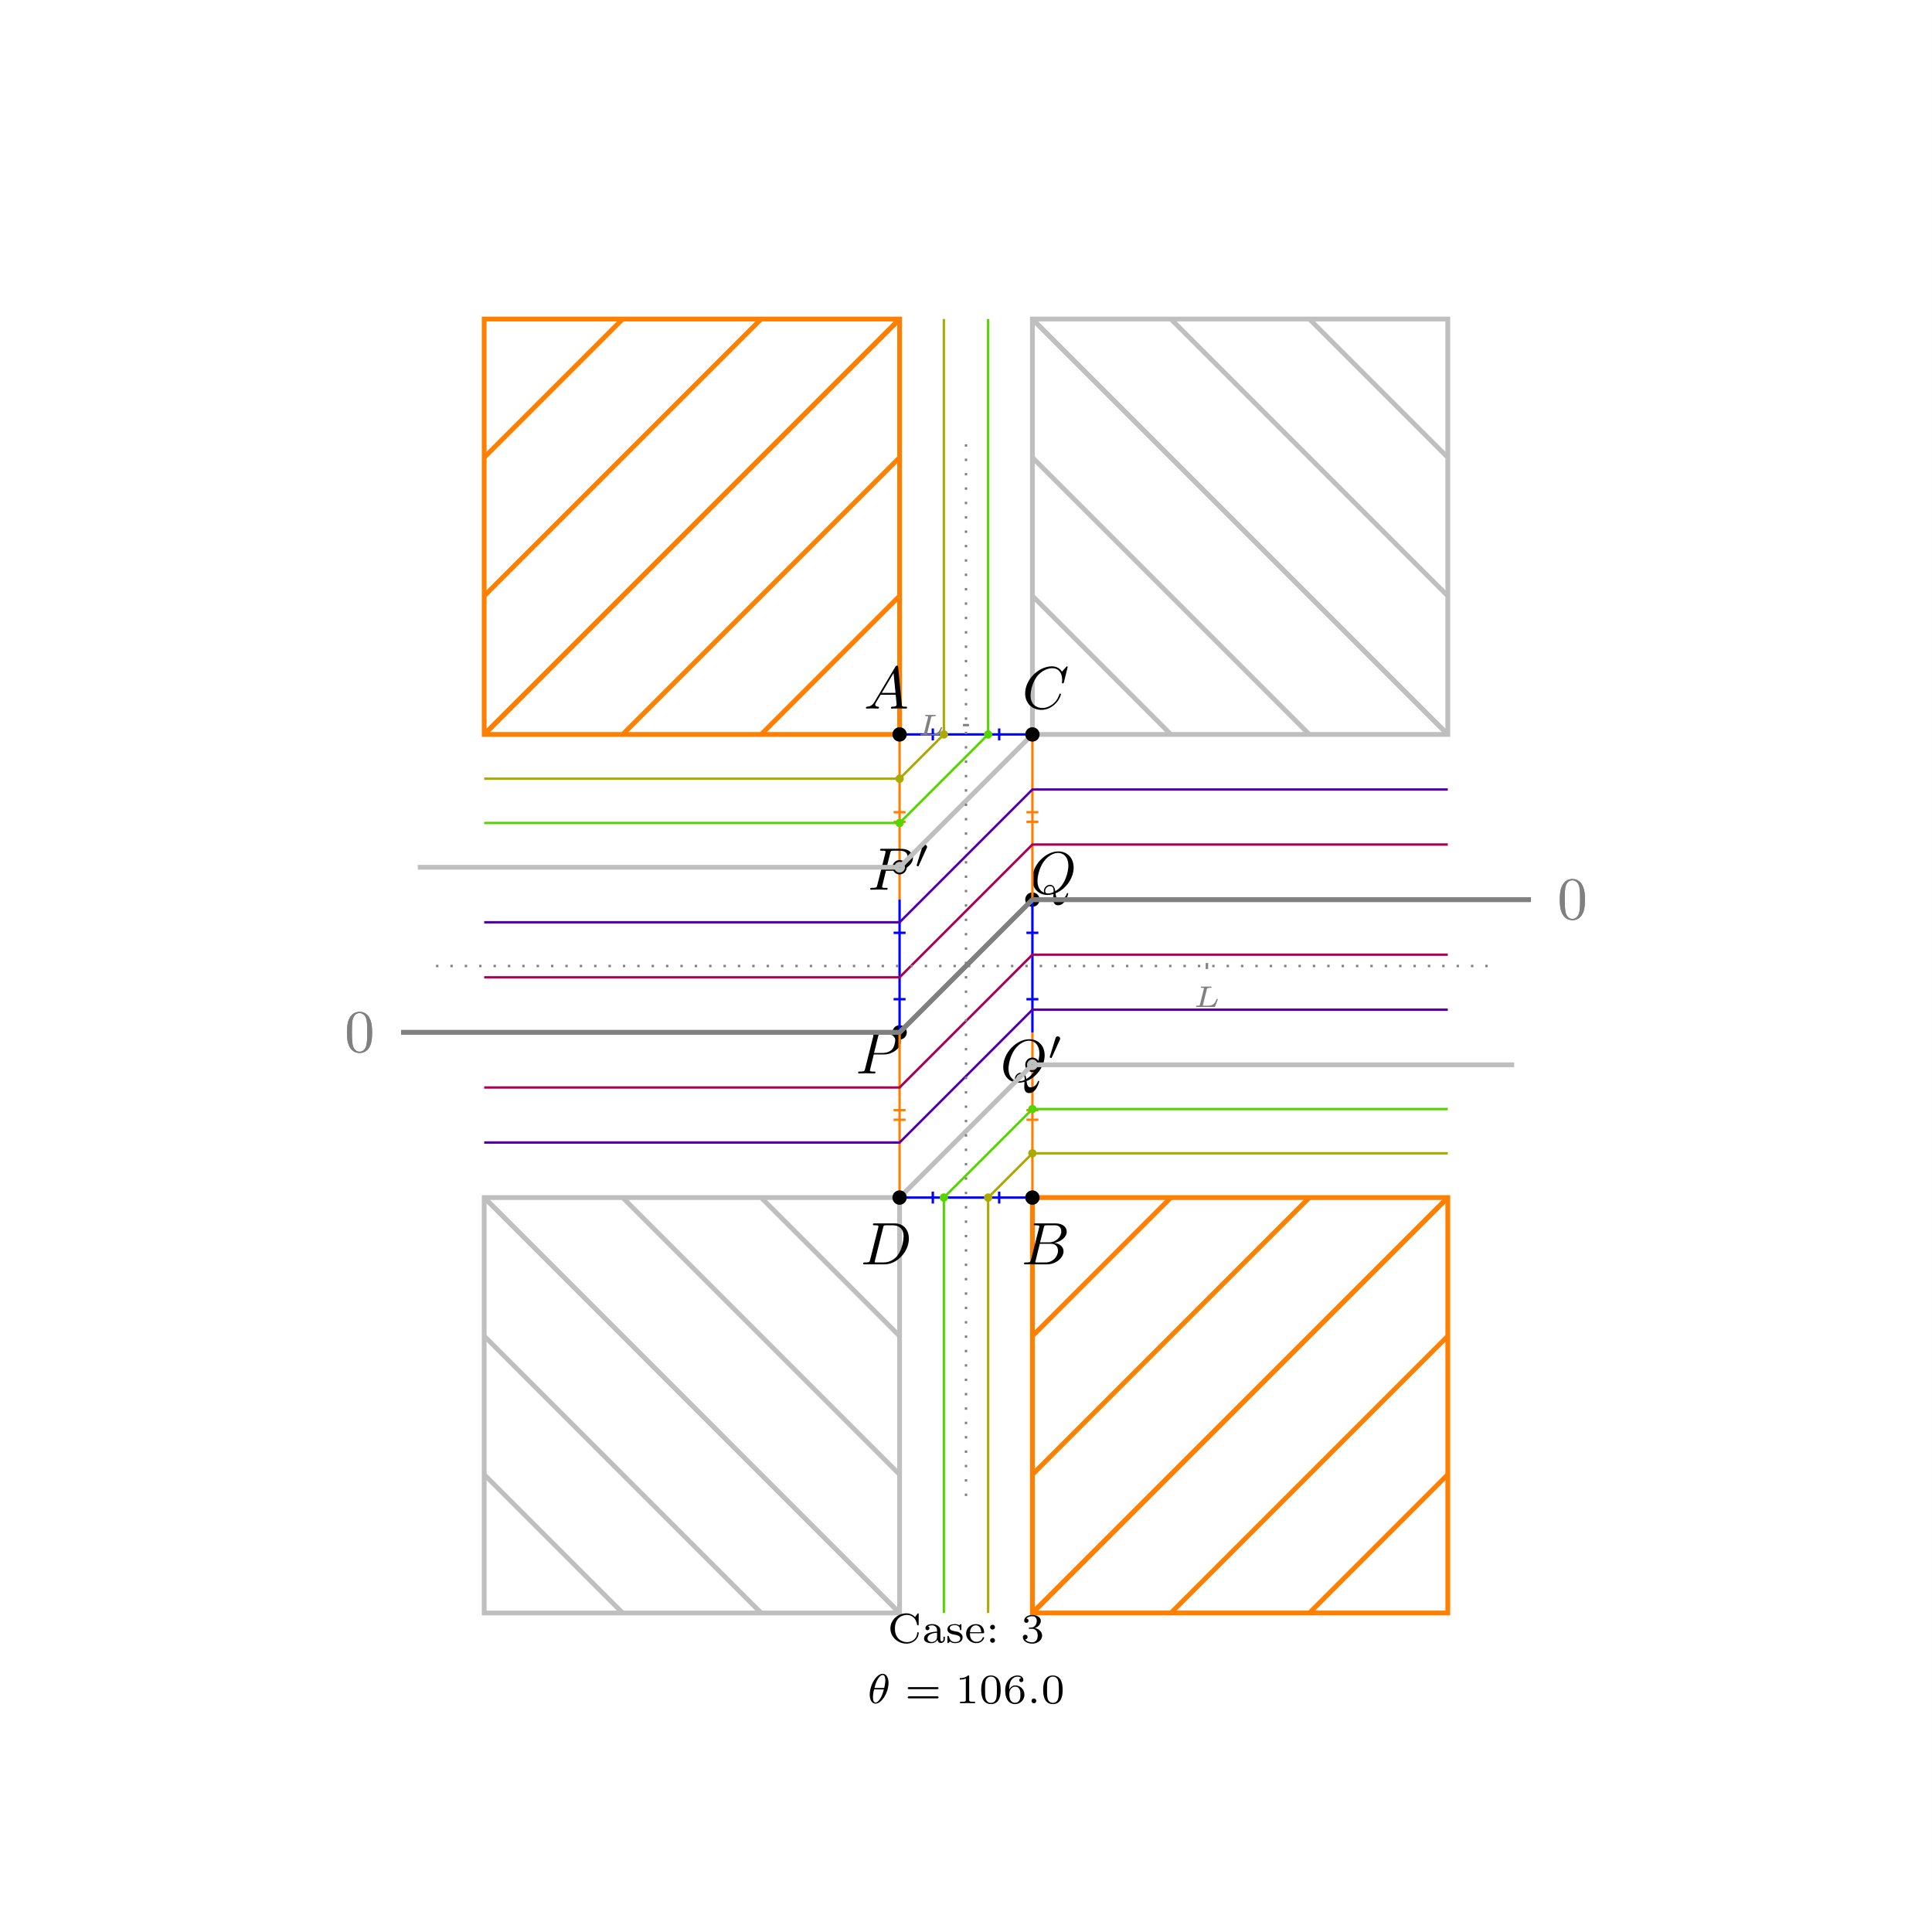 <?xml version="1.0" encoding="UTF-8"?>
<svg xmlns="http://www.w3.org/2000/svg" xmlns:xlink="http://www.w3.org/1999/xlink" width="321.501pt" height="321.501pt" viewBox="0 0 321.501 321.501" version="1.1">
<rect x="0" y="0" width="321.501" height="321.501" fill="#333333" stroke="none"/>
<defs>
<g>
<symbol overflow="visible" id="glyph0-0">
<path style="stroke:none;" d=""/>
</symbol>
<symbol overflow="visible" id="glyph0-1">
<path style="stroke:none;" d="M 3.016 -3.156 L 4.719 -3.156 C 6.125 -3.156 7.516 -4.188 7.516 -5.297 C 7.516 -6.078 6.859 -6.812 5.547 -6.812 L 2.328 -6.812 C 2.141 -6.812 2.031 -6.812 2.031 -6.625 C 2.031 -6.5 2.109 -6.5 2.312 -6.5 C 2.438 -6.5 2.625 -6.484 2.734 -6.484 C 2.906 -6.453 2.953 -6.438 2.953 -6.312 C 2.953 -6.281 2.953 -6.25 2.922 -6.125 L 1.578 -0.781 C 1.484 -0.391 1.469 -0.312 0.672 -0.312 C 0.516 -0.312 0.406 -0.312 0.406 -0.125 C 0.406 0 0.516 0 0.547 0 C 0.828 0 1.531 -0.031 1.812 -0.031 C 2.031 -0.031 2.25 -0.016 2.453 -0.016 C 2.672 -0.016 2.891 0 3.094 0 C 3.172 0 3.297 0 3.297 -0.203 C 3.297 -0.312 3.203 -0.312 3.016 -0.312 C 2.656 -0.312 2.375 -0.312 2.375 -0.484 C 2.375 -0.547 2.391 -0.594 2.406 -0.656 Z M 3.734 -6.125 C 3.828 -6.469 3.844 -6.5 4.281 -6.5 L 5.234 -6.5 C 6.062 -6.5 6.594 -6.234 6.594 -5.547 C 6.594 -5.156 6.391 -4.297 6 -3.938 C 5.5 -3.484 4.906 -3.406 4.469 -3.406 L 3.062 -3.406 Z M 3.734 -6.125 "/>
</symbol>
<symbol overflow="visible" id="glyph0-2">
<path style="stroke:none;" d="M 4.359 -0.062 C 5.906 -0.641 7.375 -2.422 7.375 -4.344 C 7.375 -5.953 6.312 -7.031 4.828 -7.031 C 2.688 -7.031 0.484 -4.766 0.484 -2.438 C 0.484 -0.781 1.609 0.219 3.047 0.219 C 3.297 0.219 3.625 0.172 4.016 0.062 C 3.984 0.688 3.984 0.703 3.984 0.844 C 3.984 1.156 3.984 1.938 4.812 1.938 C 5.984 1.938 6.469 0.109 6.469 0 C 6.469 -0.062 6.406 -0.094 6.359 -0.094 C 6.281 -0.094 6.266 -0.047 6.234 0.016 C 6 0.719 5.422 0.969 5.078 0.969 C 4.609 0.969 4.469 0.703 4.359 -0.062 Z M 2.484 -0.141 C 1.703 -0.453 1.359 -1.219 1.359 -2.125 C 1.359 -2.812 1.625 -4.234 2.375 -5.297 C 3.109 -6.312 4.047 -6.781 4.781 -6.781 C 5.766 -6.781 6.5 -6 6.5 -4.672 C 6.5 -3.672 5.984 -1.328 4.312 -0.406 C 4.266 -0.75 4.172 -1.469 3.438 -1.469 C 2.906 -1.469 2.422 -0.984 2.422 -0.453 C 2.422 -0.266 2.484 -0.156 2.484 -0.141 Z M 3.094 -0.031 C 2.953 -0.031 2.641 -0.031 2.641 -0.453 C 2.641 -0.859 3.016 -1.25 3.438 -1.25 C 3.859 -1.25 4.047 -1.016 4.047 -0.406 C 4.047 -0.266 4.031 -0.25 3.938 -0.203 C 3.672 -0.094 3.375 -0.031 3.094 -0.031 Z M 3.094 -0.031 "/>
</symbol>
<symbol overflow="visible" id="glyph0-3">
<path style="stroke:none;" d="M 1.781 -1.141 C 1.391 -0.484 1 -0.344 0.562 -0.312 C 0.438 -0.297 0.344 -0.297 0.344 -0.109 C 0.344 -0.047 0.406 0 0.484 0 C 0.75 0 1.062 -0.031 1.328 -0.031 C 1.672 -0.031 2.016 0 2.328 0 C 2.391 0 2.516 0 2.516 -0.188 C 2.516 -0.297 2.438 -0.312 2.359 -0.312 C 2.141 -0.328 1.891 -0.406 1.891 -0.656 C 1.891 -0.781 1.953 -0.891 2.031 -1.031 L 2.797 -2.297 L 5.297 -2.297 C 5.312 -2.094 5.453 -0.734 5.453 -0.641 C 5.453 -0.344 4.938 -0.312 4.734 -0.312 C 4.594 -0.312 4.5 -0.312 4.5 -0.109 C 4.5 0 4.609 0 4.641 0 C 5.047 0 5.469 -0.031 5.875 -0.031 C 6.125 -0.031 6.766 0 7.016 0 C 7.062 0 7.188 0 7.188 -0.203 C 7.188 -0.312 7.094 -0.312 6.953 -0.312 C 6.344 -0.312 6.344 -0.375 6.312 -0.672 L 5.703 -6.891 C 5.688 -7.094 5.688 -7.141 5.516 -7.141 C 5.359 -7.141 5.312 -7.062 5.25 -6.969 Z M 2.984 -2.609 L 4.938 -5.906 L 5.266 -2.609 Z M 2.984 -2.609 "/>
</symbol>
<symbol overflow="visible" id="glyph0-4">
<path style="stroke:none;" d="M 1.594 -0.781 C 1.5 -0.391 1.469 -0.312 0.688 -0.312 C 0.516 -0.312 0.422 -0.312 0.422 -0.109 C 0.422 0 0.516 0 0.688 0 L 4.25 0 C 5.828 0 7 -1.172 7 -2.156 C 7 -2.875 6.422 -3.453 5.453 -3.562 C 6.484 -3.75 7.531 -4.484 7.531 -5.438 C 7.531 -6.172 6.875 -6.812 5.688 -6.812 L 2.328 -6.812 C 2.141 -6.812 2.047 -6.812 2.047 -6.609 C 2.047 -6.5 2.141 -6.5 2.328 -6.5 C 2.344 -6.5 2.531 -6.5 2.703 -6.484 C 2.875 -6.453 2.969 -6.453 2.969 -6.312 C 2.969 -6.281 2.953 -6.25 2.938 -6.125 Z M 3.094 -3.656 L 3.719 -6.125 C 3.812 -6.469 3.828 -6.5 4.25 -6.5 L 5.547 -6.5 C 6.422 -6.5 6.625 -5.906 6.625 -5.469 C 6.625 -4.594 5.766 -3.656 4.562 -3.656 Z M 2.656 -0.312 C 2.516 -0.312 2.5 -0.312 2.438 -0.312 C 2.328 -0.328 2.297 -0.344 2.297 -0.422 C 2.297 -0.453 2.297 -0.469 2.359 -0.641 L 3.047 -3.422 L 4.922 -3.422 C 5.875 -3.422 6.078 -2.688 6.078 -2.266 C 6.078 -1.281 5.188 -0.312 4 -0.312 Z M 2.656 -0.312 "/>
</symbol>
<symbol overflow="visible" id="glyph0-5">
<path style="stroke:none;" d="M 7.578 -6.922 C 7.578 -6.953 7.562 -7.031 7.469 -7.031 C 7.438 -7.031 7.422 -7.016 7.312 -6.906 L 6.625 -6.141 C 6.531 -6.281 6.078 -7.031 4.969 -7.031 C 2.734 -7.031 0.5 -4.828 0.5 -2.516 C 0.5 -0.875 1.672 0.219 3.203 0.219 C 4.062 0.219 4.828 -0.172 5.359 -0.641 C 6.281 -1.453 6.453 -2.359 6.453 -2.391 C 6.453 -2.5 6.344 -2.5 6.328 -2.5 C 6.266 -2.5 6.219 -2.469 6.203 -2.391 C 6.109 -2.109 5.875 -1.391 5.188 -0.812 C 4.5 -0.266 3.875 -0.094 3.359 -0.094 C 2.469 -0.094 1.406 -0.609 1.406 -2.156 C 1.406 -2.734 1.609 -4.344 2.609 -5.516 C 3.219 -6.219 4.156 -6.719 5.047 -6.719 C 6.062 -6.719 6.656 -5.953 6.656 -4.797 C 6.656 -4.391 6.625 -4.391 6.625 -4.281 C 6.625 -4.188 6.734 -4.188 6.766 -4.188 C 6.891 -4.188 6.891 -4.203 6.953 -4.391 Z M 7.578 -6.922 "/>
</symbol>
<symbol overflow="visible" id="glyph0-6">
<path style="stroke:none;" d="M 1.578 -0.781 C 1.484 -0.391 1.469 -0.312 0.672 -0.312 C 0.516 -0.312 0.406 -0.312 0.406 -0.125 C 0.406 0 0.484 0 0.672 0 L 3.984 0 C 6.047 0 8.016 -2.109 8.016 -4.281 C 8.016 -5.688 7.172 -6.812 5.672 -6.812 L 2.328 -6.812 C 2.141 -6.812 2.031 -6.812 2.031 -6.625 C 2.031 -6.5 2.109 -6.5 2.312 -6.5 C 2.438 -6.5 2.625 -6.484 2.734 -6.484 C 2.906 -6.453 2.953 -6.438 2.953 -6.312 C 2.953 -6.281 2.953 -6.25 2.922 -6.125 Z M 3.734 -6.125 C 3.828 -6.469 3.844 -6.5 4.281 -6.5 L 5.344 -6.5 C 6.312 -6.5 7.141 -5.969 7.141 -4.656 C 7.141 -4.172 6.953 -2.531 6.094 -1.438 C 5.812 -1.062 5.031 -0.312 3.797 -0.312 L 2.672 -0.312 C 2.531 -0.312 2.516 -0.312 2.453 -0.312 C 2.359 -0.328 2.328 -0.344 2.328 -0.422 C 2.328 -0.453 2.328 -0.469 2.375 -0.641 Z M 3.734 -6.125 "/>
</symbol>
<symbol overflow="visible" id="glyph1-0">
<path style="stroke:none;" d=""/>
</symbol>
<symbol overflow="visible" id="glyph1-1">
<path style="stroke:none;" d="M 2.016 -3.297 C 2.078 -3.406 2.078 -3.469 2.078 -3.516 C 2.078 -3.734 1.891 -3.891 1.672 -3.891 C 1.406 -3.891 1.328 -3.672 1.297 -3.562 L 0.375 -0.547 C 0.359 -0.531 0.328 -0.453 0.328 -0.438 C 0.328 -0.359 0.547 -0.281 0.609 -0.281 C 0.656 -0.281 0.656 -0.297 0.703 -0.406 Z M 2.016 -3.297 "/>
</symbol>
<symbol overflow="visible" id="glyph2-0">
<path style="stroke:none;" d=""/>
</symbol>
<symbol overflow="visible" id="glyph2-1">
<path style="stroke:none;" d="M 4.578 -3.188 C 4.578 -3.984 4.531 -4.781 4.188 -5.516 C 3.734 -6.484 2.906 -6.641 2.5 -6.641 C 1.891 -6.641 1.172 -6.375 0.75 -5.453 C 0.438 -4.766 0.391 -3.984 0.391 -3.188 C 0.391 -2.438 0.422 -1.547 0.844 -0.781 C 1.266 0.016 2 0.219 2.484 0.219 C 3.016 0.219 3.781 0.016 4.219 -0.938 C 4.531 -1.625 4.578 -2.406 4.578 -3.188 Z M 2.484 0 C 2.094 0 1.5 -0.25 1.328 -1.203 C 1.219 -1.797 1.219 -2.719 1.219 -3.312 C 1.219 -3.953 1.219 -4.609 1.297 -5.141 C 1.484 -6.328 2.234 -6.422 2.484 -6.422 C 2.812 -6.422 3.469 -6.234 3.656 -5.25 C 3.766 -4.688 3.766 -3.938 3.766 -3.312 C 3.766 -2.562 3.766 -1.891 3.656 -1.25 C 3.5 -0.297 2.938 0 2.484 0 Z M 2.484 0 "/>
</symbol>
<symbol overflow="visible" id="glyph3-0">
<path style="stroke:none;" d=""/>
</symbol>
<symbol overflow="visible" id="glyph3-1">
<path style="stroke:none;" d="M 2.375 -2.984 C 2.406 -3.109 2.438 -3.141 2.562 -3.156 C 2.703 -3.188 2.797 -3.188 2.938 -3.188 C 3.078 -3.188 3.156 -3.188 3.156 -3.312 C 3.156 -3.375 3.109 -3.406 3.062 -3.406 C 2.922 -3.406 2.781 -3.391 2.656 -3.391 C 2.516 -3.391 2.375 -3.391 2.25 -3.391 C 2.109 -3.391 1.984 -3.391 1.859 -3.391 C 1.75 -3.391 1.609 -3.406 1.5 -3.406 C 1.469 -3.406 1.375 -3.406 1.375 -3.266 C 1.375 -3.188 1.453 -3.188 1.562 -3.188 C 1.609 -3.188 1.781 -3.188 1.891 -3.156 C 1.891 -3.094 1.891 -3.078 1.875 -3.031 L 1.219 -0.406 C 1.172 -0.266 1.172 -0.219 0.797 -0.219 C 0.656 -0.219 0.578 -0.219 0.578 -0.078 C 0.578 0 0.656 0 0.75 0 L 3.578 0 C 3.703 0 3.703 0 3.75 -0.109 C 3.797 -0.25 4.203 -1.234 4.203 -1.266 C 4.203 -1.312 4.172 -1.359 4.094 -1.359 C 4.016 -1.359 4.016 -1.344 3.953 -1.219 C 3.688 -0.578 3.375 -0.219 2.547 -0.219 L 1.859 -0.219 C 1.812 -0.219 1.75 -0.219 1.703 -0.234 C 1.703 -0.281 1.703 -0.281 1.719 -0.328 Z M 2.375 -2.984 "/>
</symbol>
<symbol overflow="visible" id="glyph4-0">
<path style="stroke:none;" d=""/>
</symbol>
<symbol overflow="visible" id="glyph4-1">
<path style="stroke:none;" d="M 5.188 -4.719 C 5.188 -4.844 5.188 -4.906 5.094 -4.906 C 5.062 -4.906 5.031 -4.906 4.969 -4.812 L 4.594 -4.281 C 4.312 -4.578 3.828 -4.906 3.156 -4.906 C 1.688 -4.906 0.484 -3.766 0.484 -2.391 C 0.484 -0.969 1.719 0.141 3.156 0.141 C 4.391 0.141 5.188 -0.781 5.188 -1.625 C 5.188 -1.703 5.172 -1.766 5.062 -1.766 C 5.031 -1.766 4.953 -1.766 4.953 -1.672 C 4.891 -0.547 3.938 -0.109 3.25 -0.109 C 2.516 -0.109 1.234 -0.562 1.234 -2.375 C 1.234 -4.266 2.578 -4.641 3.234 -4.641 C 3.938 -4.641 4.75 -4.188 4.938 -2.984 C 4.953 -2.906 5.016 -2.906 5.062 -2.906 C 5.188 -2.906 5.188 -2.953 5.188 -3.094 Z M 5.188 -4.719 "/>
</symbol>
<symbol overflow="visible" id="glyph4-2">
<path style="stroke:none;" d="M 3.109 -1.875 C 3.109 -2.234 3.109 -2.5 2.781 -2.766 C 2.5 -3 2.172 -3.109 1.75 -3.109 C 1.094 -3.109 0.625 -2.859 0.625 -2.438 C 0.625 -2.203 0.781 -2.094 0.969 -2.094 C 1.156 -2.094 1.297 -2.234 1.297 -2.422 C 1.297 -2.531 1.234 -2.688 1.047 -2.734 C 1.297 -2.906 1.703 -2.906 1.734 -2.906 C 2.125 -2.906 2.562 -2.656 2.562 -2.062 L 2.562 -1.859 C 2.172 -1.844 1.719 -1.812 1.203 -1.625 C 0.578 -1.406 0.391 -1.016 0.391 -0.703 C 0.391 -0.109 1.109 0.062 1.609 0.062 C 2.156 0.062 2.484 -0.25 2.641 -0.516 C 2.656 -0.234 2.844 0.031 3.172 0.031 C 3.188 0.031 3.859 0.031 3.859 -0.625 L 3.859 -1.016 L 3.625 -1.016 L 3.625 -0.641 C 3.625 -0.562 3.625 -0.234 3.359 -0.234 C 3.109 -0.234 3.109 -0.562 3.109 -0.641 Z M 2.562 -0.984 C 2.562 -0.312 1.969 -0.125 1.656 -0.125 C 1.297 -0.125 0.969 -0.359 0.969 -0.703 C 0.969 -1.094 1.297 -1.625 2.562 -1.672 Z M 2.562 -0.984 "/>
</symbol>
<symbol overflow="visible" id="glyph4-3">
<path style="stroke:none;" d="M 2.641 -2.922 C 2.641 -3.047 2.641 -3.109 2.547 -3.109 C 2.516 -3.109 2.5 -3.109 2.406 -3.031 C 2.391 -3.016 2.328 -2.953 2.281 -2.922 C 2.062 -3.062 1.812 -3.109 1.547 -3.109 C 0.547 -3.109 0.312 -2.578 0.312 -2.234 C 0.312 -2.016 0.406 -1.828 0.578 -1.688 C 0.844 -1.469 1.109 -1.422 1.547 -1.344 C 1.891 -1.281 2.453 -1.188 2.453 -0.719 C 2.453 -0.453 2.266 -0.125 1.594 -0.125 C 0.922 -0.125 0.688 -0.562 0.562 -1.031 C 0.531 -1.125 0.531 -1.156 0.438 -1.156 C 0.312 -1.156 0.312 -1.109 0.312 -0.969 L 0.312 -0.109 C 0.312 0 0.312 0.062 0.406 0.062 C 0.469 0.062 0.609 -0.078 0.75 -0.234 C 1.047 0.062 1.422 0.062 1.594 0.062 C 2.5 0.062 2.844 -0.422 2.844 -0.906 C 2.844 -1.172 2.719 -1.391 2.531 -1.547 C 2.266 -1.797 1.953 -1.859 1.703 -1.891 C 1.156 -2 0.703 -2.078 0.703 -2.453 C 0.703 -2.672 0.891 -2.938 1.547 -2.938 C 2.359 -2.938 2.391 -2.375 2.406 -2.172 C 2.406 -2.094 2.5 -2.094 2.516 -2.094 C 2.641 -2.094 2.641 -2.141 2.641 -2.281 Z M 2.641 -2.922 "/>
</symbol>
<symbol overflow="visible" id="glyph4-4">
<path style="stroke:none;" d="M 3.062 -1.594 C 3.219 -1.594 3.266 -1.594 3.266 -1.734 C 3.266 -2.359 2.922 -3.109 1.875 -3.109 C 0.969 -3.109 0.266 -2.391 0.266 -1.531 C 0.266 -0.641 1.047 0.062 1.969 0.062 C 2.906 0.062 3.266 -0.688 3.266 -0.844 C 3.266 -0.859 3.25 -0.938 3.141 -0.938 C 3.047 -0.938 3.031 -0.891 3.016 -0.828 C 2.797 -0.266 2.266 -0.156 2.016 -0.156 C 1.688 -0.156 1.375 -0.297 1.172 -0.562 C 0.906 -0.891 0.906 -1.312 0.906 -1.594 Z M 0.906 -1.766 C 0.984 -2.75 1.609 -2.906 1.875 -2.906 C 2.734 -2.906 2.766 -1.938 2.781 -1.766 Z M 0.906 -1.766 "/>
</symbol>
<symbol overflow="visible" id="glyph4-5">
<path style="stroke:none;" d="M 1.531 -2.594 C 1.531 -2.844 1.328 -3 1.125 -3 C 0.891 -3 0.719 -2.812 0.719 -2.609 C 0.719 -2.359 0.922 -2.203 1.125 -2.203 C 1.359 -2.203 1.531 -2.391 1.531 -2.594 Z M 1.531 -0.391 C 1.531 -0.641 1.328 -0.797 1.125 -0.797 C 0.891 -0.797 0.719 -0.609 0.719 -0.406 C 0.719 -0.156 0.922 0 1.125 0 C 1.359 0 1.531 -0.188 1.531 -0.391 Z M 1.531 -0.391 "/>
</symbol>
<symbol overflow="visible" id="glyph4-6">
<path style="stroke:none;" d="M 1.906 -2.328 C 2.453 -2.328 2.844 -1.953 2.844 -1.203 C 2.844 -0.344 2.328 -0.078 1.938 -0.078 C 1.656 -0.078 1.031 -0.156 0.75 -0.578 C 1.078 -0.578 1.156 -0.812 1.156 -0.969 C 1.156 -1.188 0.984 -1.344 0.766 -1.344 C 0.578 -1.344 0.375 -1.219 0.375 -0.938 C 0.375 -0.281 1.094 0.141 1.938 0.141 C 2.906 0.141 3.578 -0.516 3.578 -1.203 C 3.578 -1.75 3.141 -2.297 2.375 -2.453 C 3.094 -2.719 3.359 -3.234 3.359 -3.672 C 3.359 -4.219 2.734 -4.625 1.953 -4.625 C 1.188 -4.625 0.594 -4.25 0.594 -3.688 C 0.594 -3.453 0.75 -3.328 0.953 -3.328 C 1.172 -3.328 1.312 -3.484 1.312 -3.672 C 1.312 -3.875 1.172 -4.031 0.953 -4.047 C 1.203 -4.344 1.672 -4.422 1.938 -4.422 C 2.25 -4.422 2.688 -4.266 2.688 -3.672 C 2.688 -3.375 2.594 -3.047 2.406 -2.844 C 2.188 -2.578 1.984 -2.562 1.641 -2.531 C 1.469 -2.516 1.453 -2.516 1.422 -2.516 C 1.406 -2.516 1.344 -2.5 1.344 -2.422 C 1.344 -2.328 1.406 -2.328 1.531 -2.328 Z M 1.906 -2.328 "/>
</symbol>
<symbol overflow="visible" id="glyph4-7">
<path style="stroke:none;" d="M 5.359 -2.344 C 5.453 -2.344 5.609 -2.344 5.609 -2.516 C 5.609 -2.688 5.453 -2.688 5.359 -2.688 L 0.75 -2.688 C 0.656 -2.688 0.484 -2.688 0.484 -2.516 C 0.484 -2.344 0.641 -2.344 0.75 -2.344 Z M 5.359 -0.812 C 5.453 -0.812 5.609 -0.812 5.609 -0.969 C 5.609 -1.156 5.453 -1.156 5.359 -1.156 L 0.75 -1.156 C 0.641 -1.156 0.484 -1.156 0.484 -0.969 C 0.484 -0.812 0.656 -0.812 0.75 -0.812 Z M 5.359 -0.812 "/>
</symbol>
<symbol overflow="visible" id="glyph4-8">
<path style="stroke:none;" d="M 2.328 -4.438 C 2.328 -4.625 2.328 -4.625 2.125 -4.625 C 1.672 -4.188 1.047 -4.188 0.766 -4.188 L 0.766 -3.938 C 0.922 -3.938 1.391 -3.938 1.766 -4.125 L 1.766 -0.578 C 1.766 -0.344 1.766 -0.25 1.078 -0.25 L 0.812 -0.25 L 0.812 0 C 0.938 0 1.797 -0.031 2.047 -0.031 C 2.266 -0.031 3.141 0 3.297 0 L 3.297 -0.25 L 3.031 -0.25 C 2.328 -0.25 2.328 -0.344 2.328 -0.578 Z M 2.328 -4.438 "/>
</symbol>
<symbol overflow="visible" id="glyph4-9">
<path style="stroke:none;" d="M 3.594 -2.219 C 3.594 -2.984 3.5 -3.547 3.188 -4.031 C 2.969 -4.344 2.531 -4.625 1.984 -4.625 C 0.359 -4.625 0.359 -2.719 0.359 -2.219 C 0.359 -1.719 0.359 0.141 1.984 0.141 C 3.594 0.141 3.594 -1.719 3.594 -2.219 Z M 1.984 -0.062 C 1.656 -0.062 1.234 -0.25 1.094 -0.812 C 1 -1.219 1 -1.797 1 -2.312 C 1 -2.828 1 -3.359 1.094 -3.734 C 1.25 -4.281 1.688 -4.438 1.984 -4.438 C 2.359 -4.438 2.719 -4.203 2.844 -3.797 C 2.953 -3.422 2.969 -2.922 2.969 -2.312 C 2.969 -1.797 2.969 -1.281 2.875 -0.844 C 2.734 -0.203 2.266 -0.062 1.984 -0.062 Z M 1.984 -0.062 "/>
</symbol>
<symbol overflow="visible" id="glyph4-10">
<path style="stroke:none;" d="M 1.047 -2.281 C 1.047 -2.844 1.094 -3.359 1.359 -3.797 C 1.594 -4.172 1.969 -4.422 2.422 -4.422 C 2.625 -4.422 2.906 -4.375 3.047 -4.188 C 2.875 -4.172 2.719 -4.047 2.719 -3.844 C 2.719 -3.672 2.844 -3.516 3.047 -3.516 C 3.266 -3.516 3.391 -3.656 3.391 -3.859 C 3.391 -4.266 3.094 -4.625 2.406 -4.625 C 1.406 -4.625 0.375 -3.703 0.375 -2.203 C 0.375 -0.406 1.219 0.141 2 0.141 C 2.844 0.141 3.578 -0.516 3.578 -1.422 C 3.578 -2.312 2.875 -2.969 2.062 -2.969 C 1.5 -2.969 1.203 -2.594 1.047 -2.281 Z M 2 -0.078 C 1.641 -0.078 1.375 -0.281 1.219 -0.594 C 1.125 -0.797 1.062 -1.156 1.062 -1.562 C 1.062 -2.25 1.469 -2.766 2.031 -2.766 C 2.344 -2.766 2.562 -2.641 2.734 -2.391 C 2.906 -2.125 2.906 -1.828 2.906 -1.422 C 2.906 -1.031 2.906 -0.734 2.719 -0.453 C 2.562 -0.219 2.328 -0.078 2 -0.078 Z M 2 -0.078 "/>
</symbol>
<symbol overflow="visible" id="glyph5-0">
<path style="stroke:none;" d=""/>
</symbol>
<symbol overflow="visible" id="glyph5-1">
<path style="stroke:none;" d="M 3.562 -3.391 C 3.562 -4.125 3.281 -4.906 2.594 -4.906 C 1.547 -4.906 0.438 -3.031 0.438 -1.438 C 0.438 -0.609 0.766 0.062 1.406 0.062 C 2.453 0.062 3.562 -1.828 3.562 -3.391 Z M 1.219 -2.547 C 1.578 -4.047 2.188 -4.703 2.594 -4.703 C 3.031 -4.703 3.031 -3.938 3.031 -3.812 C 3.031 -3.531 2.984 -3.125 2.844 -2.547 Z M 2.781 -2.297 C 2.578 -1.531 2.422 -1.156 2.203 -0.812 C 2 -0.453 1.719 -0.125 1.406 -0.125 C 1.031 -0.125 0.969 -0.656 0.969 -1.031 C 0.969 -1.484 1.094 -2.031 1.156 -2.297 Z M 2.781 -2.297 "/>
</symbol>
<symbol overflow="visible" id="glyph5-2">
<path style="stroke:none;" d="M 1.578 -0.391 C 1.578 -0.641 1.375 -0.797 1.188 -0.797 C 0.953 -0.797 0.781 -0.609 0.781 -0.406 C 0.781 -0.156 0.984 0 1.172 0 C 1.406 0 1.578 -0.188 1.578 -0.391 Z M 1.578 -0.391 "/>
</symbol>
</g>
<clipPath id="clip1">
  <path d="M 0 0 L 321.5 0 L 321.5 321.5 L 0 321.5 Z M 0 0 "/>
</clipPath>
</defs>
<g id="surface1">
<g clip-path="url(#clip1)" clip-rule="nonzero">
<path style="fill-rule:nonzero;fill:rgb(100%,100%,100%);fill-opacity:1;stroke-width:0.797;stroke-linecap:butt;stroke-linejoin:miter;stroke:rgb(100%,100%,100%);stroke-opacity:1;stroke-miterlimit:10;" d="M -160.355 160.353 L 160.355 160.353 L 160.355 -160.354 L -160.355 -160.354 Z M -160.355 160.353 " transform="matrix(1,0,0,-1,160.75,160.751)"/>
</g>
<path style="fill-rule:nonzero;fill:rgb(0%,0%,0%);fill-opacity:1;stroke-width:0.399;stroke-linecap:butt;stroke-linejoin:miter;stroke:rgb(0%,0%,0%);stroke-opacity:1;stroke-miterlimit:10;" d="M -10.055 -11.05 C -10.055 -10.499 -10.5 -10.054 -11.051 -10.054 C -11.602 -10.054 -12.047 -10.499 -12.047 -11.05 C -12.047 -11.601 -11.602 -12.046 -11.051 -12.046 C -10.5 -12.046 -10.055 -11.601 -10.055 -11.05 Z M -10.055 -11.05 " transform="matrix(1,0,0,-1,160.75,160.751)"/>
<path style="fill-rule:nonzero;fill:rgb(0%,0%,0%);fill-opacity:1;stroke-width:0.399;stroke-linecap:butt;stroke-linejoin:miter;stroke:rgb(0%,0%,0%);stroke-opacity:1;stroke-miterlimit:10;" d="M 12.047 11.048 C 12.047 11.599 11.602 12.044 11.051 12.044 C 10.5 12.044 10.055 11.599 10.055 11.048 C 10.055 10.501 10.5 10.052 11.051 10.052 C 11.602 10.052 12.047 10.501 12.047 11.048 Z M 12.047 11.048 " transform="matrix(1,0,0,-1,160.75,160.751)"/>
<g style="fill:rgb(0%,0%,0%);fill-opacity:1;">
  <use xlink:href="#glyph0-1" x="142.386" y="178.629"/>
</g>
<g style="fill:rgb(0%,0%,0%);fill-opacity:1;">
  <use xlink:href="#glyph0-2" x="171.287" y="148.711"/>
</g>
<path style="fill:none;stroke-width:0.399;stroke-linecap:butt;stroke-linejoin:miter;stroke:rgb(100%,50%,0%);stroke-opacity:1;stroke-miterlimit:10;" d="M -11.051 -38.534 L -11.051 -11.05 " transform="matrix(1,0,0,-1,160.75,160.751)"/>
<path style="fill:none;stroke-width:0.399;stroke-linecap:butt;stroke-linejoin:miter;stroke:rgb(100%,50%,0%);stroke-opacity:1;stroke-miterlimit:10;" d="M -12.047 -23.995 L -10.055 -23.995 M -12.047 -25.589 L -10.055 -25.589 " transform="matrix(1,0,0,-1,160.75,160.751)"/>
<path style="fill:none;stroke-width:0.399;stroke-linecap:butt;stroke-linejoin:miter;stroke:rgb(100%,50%,0%);stroke-opacity:1;stroke-miterlimit:10;" d="M 11.051 38.536 L 11.051 11.048 " transform="matrix(1,0,0,-1,160.75,160.751)"/>
<path style="fill:none;stroke-width:0.399;stroke-linecap:butt;stroke-linejoin:miter;stroke:rgb(100%,50%,0%);stroke-opacity:1;stroke-miterlimit:10;" d="M 12.047 23.997 L 10.055 23.997 M 12.047 25.591 L 10.055 25.591 " transform="matrix(1,0,0,-1,160.75,160.751)"/>
<path style="fill:none;stroke-width:0.399;stroke-linecap:butt;stroke-linejoin:miter;stroke:rgb(100%,50%,0%);stroke-opacity:1;stroke-miterlimit:10;" d="M 11.051 -38.534 L 11.051 -11.05 " transform="matrix(1,0,0,-1,160.75,160.751)"/>
<path style="fill:none;stroke-width:0.399;stroke-linecap:butt;stroke-linejoin:miter;stroke:rgb(100%,50%,0%);stroke-opacity:1;stroke-miterlimit:10;" d="M 10.055 -23.995 L 12.047 -23.995 M 10.055 -25.589 L 12.047 -25.589 " transform="matrix(1,0,0,-1,160.75,160.751)"/>
<path style="fill:none;stroke-width:0.399;stroke-linecap:butt;stroke-linejoin:miter;stroke:rgb(100%,50%,0%);stroke-opacity:1;stroke-miterlimit:10;" d="M -11.051 38.536 L -11.051 11.048 " transform="matrix(1,0,0,-1,160.75,160.751)"/>
<path style="fill:none;stroke-width:0.399;stroke-linecap:butt;stroke-linejoin:miter;stroke:rgb(100%,50%,0%);stroke-opacity:1;stroke-miterlimit:10;" d="M -10.055 23.997 L -12.047 23.997 M -10.055 25.591 L -12.047 25.591 " transform="matrix(1,0,0,-1,160.75,160.751)"/>
<path style="fill:none;stroke-width:0.399;stroke-linecap:butt;stroke-linejoin:miter;stroke:rgb(0%,0%,100%);stroke-opacity:1;stroke-miterlimit:10;" d="M -11.051 -11.05 L -11.051 11.048 " transform="matrix(1,0,0,-1,160.75,160.751)"/>
<path style="fill:none;stroke-width:0.399;stroke-linecap:butt;stroke-linejoin:miter;stroke:rgb(0%,0%,100%);stroke-opacity:1;stroke-miterlimit:10;" d="M -12.047 5.524 L -10.055 5.524 " transform="matrix(1,0,0,-1,160.75,160.751)"/>
<path style="fill:none;stroke-width:0.399;stroke-linecap:butt;stroke-linejoin:miter;stroke:rgb(0%,0%,100%);stroke-opacity:1;stroke-miterlimit:10;" d="M -10.055 -5.526 L -12.047 -5.526 " transform="matrix(1,0,0,-1,160.75,160.751)"/>
<path style="fill:none;stroke-width:0.399;stroke-linecap:butt;stroke-linejoin:miter;stroke:rgb(0%,0%,100%);stroke-opacity:1;stroke-miterlimit:10;" d="M 11.051 11.048 L 11.051 -11.05 " transform="matrix(1,0,0,-1,160.75,160.751)"/>
<path style="fill:none;stroke-width:0.399;stroke-linecap:butt;stroke-linejoin:miter;stroke:rgb(0%,0%,100%);stroke-opacity:1;stroke-miterlimit:10;" d="M 12.047 -5.526 L 10.055 -5.526 " transform="matrix(1,0,0,-1,160.75,160.751)"/>
<path style="fill:none;stroke-width:0.399;stroke-linecap:butt;stroke-linejoin:miter;stroke:rgb(0%,0%,100%);stroke-opacity:1;stroke-miterlimit:10;" d="M 10.055 5.524 L 12.047 5.524 " transform="matrix(1,0,0,-1,160.75,160.751)"/>
<path style="fill:none;stroke-width:0.399;stroke-linecap:butt;stroke-linejoin:miter;stroke:rgb(0%,0%,100%);stroke-opacity:1;stroke-miterlimit:10;" d="M -11.051 38.536 L 11.051 38.536 " transform="matrix(1,0,0,-1,160.75,160.751)"/>
<path style="fill:none;stroke-width:0.399;stroke-linecap:butt;stroke-linejoin:miter;stroke:rgb(0%,0%,100%);stroke-opacity:1;stroke-miterlimit:10;" d="M 5.523 39.532 L 5.523 37.54 " transform="matrix(1,0,0,-1,160.75,160.751)"/>
<path style="fill:none;stroke-width:0.399;stroke-linecap:butt;stroke-linejoin:miter;stroke:rgb(0%,0%,100%);stroke-opacity:1;stroke-miterlimit:10;" d="M -5.523 37.54 L -5.523 39.532 " transform="matrix(1,0,0,-1,160.75,160.751)"/>
<path style="fill:none;stroke-width:0.399;stroke-linecap:butt;stroke-linejoin:miter;stroke:rgb(0%,0%,100%);stroke-opacity:1;stroke-miterlimit:10;" d="M 11.051 -38.534 L -11.051 -38.534 " transform="matrix(1,0,0,-1,160.75,160.751)"/>
<path style="fill:none;stroke-width:0.399;stroke-linecap:butt;stroke-linejoin:miter;stroke:rgb(0%,0%,100%);stroke-opacity:1;stroke-miterlimit:10;" d="M 5.523 -37.538 L 5.523 -39.53 " transform="matrix(1,0,0,-1,160.75,160.751)"/>
<path style="fill:none;stroke-width:0.399;stroke-linecap:butt;stroke-linejoin:miter;stroke:rgb(0%,0%,100%);stroke-opacity:1;stroke-miterlimit:10;" d="M -5.523 -39.53 L -5.523 -37.538 " transform="matrix(1,0,0,-1,160.75,160.751)"/>
<path style="fill-rule:nonzero;fill:rgb(0%,0%,0%);fill-opacity:1;stroke-width:0.399;stroke-linecap:butt;stroke-linejoin:miter;stroke:rgb(0%,0%,0%);stroke-opacity:1;stroke-miterlimit:10;" d="M 12.047 -16.436 C 12.047 -15.886 11.602 -15.44 11.051 -15.44 C 10.5 -15.44 10.055 -15.886 10.055 -16.436 C 10.055 -16.987 10.5 -17.433 11.051 -17.433 C 11.602 -17.433 12.047 -16.987 12.047 -16.436 Z M 12.047 -16.436 " transform="matrix(1,0,0,-1,160.75,160.751)"/>
<g style="fill:rgb(0%,0%,0%);fill-opacity:1;">
  <use xlink:href="#glyph0-2" x="166.464" y="179.963"/>
</g>
<g style="fill:rgb(0%,0%,0%);fill-opacity:1;">
  <use xlink:href="#glyph1-1" x="174.34" y="176.347"/>
</g>
<path style="fill-rule:nonzero;fill:rgb(0%,0%,0%);fill-opacity:1;stroke-width:0.399;stroke-linecap:butt;stroke-linejoin:miter;stroke:rgb(0%,0%,0%);stroke-opacity:1;stroke-miterlimit:10;" d="M -10.055 16.435 C -10.055 16.985 -10.5 17.431 -11.051 17.431 C -11.602 17.431 -12.047 16.985 -12.047 16.435 C -12.047 15.888 -11.602 15.438 -11.051 15.438 C -10.5 15.438 -10.055 15.888 -10.055 16.435 Z M -10.055 16.435 " transform="matrix(1,0,0,-1,160.75,160.751)"/>
<g style="fill:rgb(0%,0%,0%);fill-opacity:1;">
  <use xlink:href="#glyph0-1" x="144.413" y="148.06"/>
</g>
<g style="fill:rgb(0%,0%,0%);fill-opacity:1;">
  <use xlink:href="#glyph1-1" x="152.193" y="144.444"/>
</g>
<path style="fill:none;stroke-width:0.797;stroke-linecap:butt;stroke-linejoin:miter;stroke:rgb(50%,50%,50%);stroke-opacity:1;stroke-miterlimit:10;" d="M -94.004 -11.05 L -11.051 -11.05 L 11.051 11.048 L 94.004 11.048 " transform="matrix(1,0,0,-1,160.75,160.751)"/>
<g style="fill:rgb(50%,50%,50%);fill-opacity:1;">
  <use xlink:href="#glyph2-1" x="57.346" y="175.01"/>
</g>
<g style="fill:rgb(50%,50%,50%);fill-opacity:1;">
  <use xlink:href="#glyph2-1" x="259.174" y="152.911"/>
</g>
<path style="fill:none;stroke-width:0.797;stroke-linecap:butt;stroke-linejoin:miter;stroke:rgb(50%,50%,50%);stroke-opacity:1;stroke-miterlimit:10;" d="M -94.004 -11.05 L -11.051 -11.05 L 11.051 11.048 L 94.004 11.048 " transform="matrix(1,0,0,-1,160.75,160.751)"/>
<g style="fill:rgb(50%,50%,50%);fill-opacity:1;">
  <use xlink:href="#glyph2-1" x="57.346" y="175.01"/>
</g>
<g style="fill:rgb(50%,50%,50%);fill-opacity:1;">
  <use xlink:href="#glyph2-1" x="259.174" y="152.911"/>
</g>
<path style="fill:none;stroke-width:0.399;stroke-linecap:butt;stroke-linejoin:miter;stroke:rgb(32.999%,0%,67%);stroke-opacity:1;stroke-miterlimit:10;" d="M -80.176 -29.374 L -11.051 -29.374 L 11.051 -7.276 L 80.176 -7.276 " transform="matrix(1,0,0,-1,160.75,160.751)"/>
<path style="fill:none;stroke-width:0.399;stroke-linecap:butt;stroke-linejoin:miter;stroke:rgb(32.999%,0%,67%);stroke-opacity:1;stroke-miterlimit:10;" d="M 80.176 29.372 L 11.051 29.372 L -11.051 7.274 L -80.176 7.274 " transform="matrix(1,0,0,-1,160.75,160.751)"/>
<path style="fill:none;stroke-width:0.399;stroke-linecap:butt;stroke-linejoin:miter;stroke:rgb(67%,0%,32.999%);stroke-opacity:1;stroke-miterlimit:10;" d="M -80.176 -20.214 L -11.051 -20.214 L 11.051 1.888 L 80.176 1.888 " transform="matrix(1,0,0,-1,160.75,160.751)"/>
<path style="fill:none;stroke-width:0.399;stroke-linecap:butt;stroke-linejoin:miter;stroke:rgb(67%,0%,32.999%);stroke-opacity:1;stroke-miterlimit:10;" d="M 80.176 20.212 L 11.051 20.212 L -11.051 -1.886 L -80.176 -1.886 " transform="matrix(1,0,0,-1,160.75,160.751)"/>
<path style="fill:none;stroke-width:0.797;stroke-linecap:butt;stroke-linejoin:miter;stroke:rgb(75%,75%,75%);stroke-opacity:1;stroke-miterlimit:10;" d="M -34.09 -38.534 L -11.051 -61.577 " transform="matrix(1,0,0,-1,160.75,160.751)"/>
<path style="fill:none;stroke-width:0.797;stroke-linecap:butt;stroke-linejoin:miter;stroke:rgb(75%,75%,75%);stroke-opacity:1;stroke-miterlimit:10;" d="M -57.137 -107.663 L -80.176 -84.62 " transform="matrix(1,0,0,-1,160.75,160.751)"/>
<path style="fill:none;stroke-width:0.797;stroke-linecap:butt;stroke-linejoin:miter;stroke:rgb(75%,75%,75%);stroke-opacity:1;stroke-miterlimit:10;" d="M -57.133 -38.534 L -11.051 -84.62 " transform="matrix(1,0,0,-1,160.75,160.751)"/>
<path style="fill:none;stroke-width:0.797;stroke-linecap:butt;stroke-linejoin:miter;stroke:rgb(75%,75%,75%);stroke-opacity:1;stroke-miterlimit:10;" d="M -34.094 -107.663 L -80.176 -61.577 " transform="matrix(1,0,0,-1,160.75,160.751)"/>
<path style="fill:none;stroke-width:0.797;stroke-linecap:butt;stroke-linejoin:miter;stroke:rgb(75%,75%,75%);stroke-opacity:1;stroke-miterlimit:10;" d="M -80.176 -38.534 L -11.051 -107.663 " transform="matrix(1,0,0,-1,160.75,160.751)"/>
<path style="fill:none;stroke-width:0.797;stroke-linecap:butt;stroke-linejoin:miter;stroke:rgb(75%,75%,75%);stroke-opacity:1;stroke-miterlimit:10;" d="M -11.051 -107.663 L -80.176 -38.538 " transform="matrix(1,0,0,-1,160.75,160.751)"/>
<path style="fill:none;stroke-width:0.797;stroke-linecap:butt;stroke-linejoin:miter;stroke:rgb(75%,75%,75%);stroke-opacity:1;stroke-miterlimit:10;" d="M -11.051 -38.534 L -80.176 -38.534 L -80.176 -107.663 L -11.051 -107.663 Z M -11.051 -38.534 " transform="matrix(1,0,0,-1,160.75,160.751)"/>
<path style="fill:none;stroke-width:0.797;stroke-linecap:butt;stroke-linejoin:miter;stroke:rgb(75%,75%,75%);stroke-opacity:1;stroke-miterlimit:10;" d="M -10.551 -38.534 C -10.551 -38.261 -10.773 -38.038 -11.051 -38.038 C -11.324 -38.038 -11.547 -38.261 -11.547 -38.534 C -11.547 -38.812 -11.324 -39.034 -11.051 -39.034 C -10.773 -39.034 -10.551 -38.812 -10.551 -38.534 Z M -11.051 -38.534 L 11.051 -16.436 M 11.547 -16.436 C 11.547 -16.159 11.324 -15.937 11.051 -15.937 C 10.773 -15.937 10.551 -16.159 10.551 -16.436 C 10.551 -16.71 10.773 -16.933 11.051 -16.933 C 11.324 -16.933 11.547 -16.71 11.547 -16.436 Z M 11.051 -16.436 L 91.227 -16.436 " transform="matrix(1,0,0,-1,160.75,160.751)"/>
<path style="fill:none;stroke-width:0.797;stroke-linecap:butt;stroke-linejoin:miter;stroke:rgb(75%,75%,75%);stroke-opacity:1;stroke-miterlimit:10;" d="M 34.09 38.536 L 11.051 61.579 " transform="matrix(1,0,0,-1,160.75,160.751)"/>
<path style="fill:none;stroke-width:0.797;stroke-linecap:butt;stroke-linejoin:miter;stroke:rgb(75%,75%,75%);stroke-opacity:1;stroke-miterlimit:10;" d="M 57.137 107.661 L 80.176 84.622 " transform="matrix(1,0,0,-1,160.75,160.751)"/>
<path style="fill:none;stroke-width:0.797;stroke-linecap:butt;stroke-linejoin:miter;stroke:rgb(75%,75%,75%);stroke-opacity:1;stroke-miterlimit:10;" d="M 57.133 38.536 L 11.051 84.618 " transform="matrix(1,0,0,-1,160.75,160.751)"/>
<path style="fill:none;stroke-width:0.797;stroke-linecap:butt;stroke-linejoin:miter;stroke:rgb(75%,75%,75%);stroke-opacity:1;stroke-miterlimit:10;" d="M 34.094 107.661 L 80.176 61.579 " transform="matrix(1,0,0,-1,160.75,160.751)"/>
<path style="fill:none;stroke-width:0.797;stroke-linecap:butt;stroke-linejoin:miter;stroke:rgb(75%,75%,75%);stroke-opacity:1;stroke-miterlimit:10;" d="M 80.176 38.536 L 11.051 107.661 " transform="matrix(1,0,0,-1,160.75,160.751)"/>
<path style="fill:none;stroke-width:0.797;stroke-linecap:butt;stroke-linejoin:miter;stroke:rgb(75%,75%,75%);stroke-opacity:1;stroke-miterlimit:10;" d="M 11.051 107.661 L 80.176 38.536 " transform="matrix(1,0,0,-1,160.75,160.751)"/>
<path style="fill:none;stroke-width:0.797;stroke-linecap:butt;stroke-linejoin:miter;stroke:rgb(75%,75%,75%);stroke-opacity:1;stroke-miterlimit:10;" d="M 11.051 38.536 L 80.176 38.536 L 80.176 107.661 L 11.051 107.661 Z M 11.051 38.536 " transform="matrix(1,0,0,-1,160.75,160.751)"/>
<path style="fill:none;stroke-width:0.797;stroke-linecap:butt;stroke-linejoin:miter;stroke:rgb(75%,75%,75%);stroke-opacity:1;stroke-miterlimit:10;" d="M 11.547 38.536 C 11.547 38.81 11.324 39.032 11.051 39.032 C 10.773 39.032 10.551 38.81 10.551 38.536 C 10.551 38.259 10.773 38.036 11.051 38.036 C 11.324 38.036 11.547 38.259 11.547 38.536 Z M 11.051 38.536 L -11.051 16.435 M -10.551 16.435 C -10.551 16.712 -10.773 16.935 -11.051 16.935 C -11.324 16.935 -11.547 16.712 -11.547 16.435 C -11.547 16.161 -11.324 15.938 -11.051 15.938 C -10.773 15.938 -10.551 16.161 -10.551 16.435 Z M -11.051 16.435 L -91.227 16.435 " transform="matrix(1,0,0,-1,160.75,160.751)"/>
<path style="fill-rule:nonzero;fill:rgb(32.999%,83.499%,0%);fill-opacity:1;stroke-width:0.399;stroke-linecap:butt;stroke-linejoin:miter;stroke:rgb(32.999%,83.499%,0%);stroke-opacity:1;stroke-miterlimit:10;" d="M -80.176 23.802 L -11.051 23.802 M -10.551 23.802 C -10.551 24.079 -10.773 24.302 -11.051 24.302 C -11.324 24.302 -11.547 24.079 -11.547 23.802 C -11.547 23.528 -11.324 23.306 -11.051 23.306 C -10.773 23.306 -10.551 23.528 -10.551 23.802 Z M -11.051 23.802 L 3.684 38.536 M 4.18 38.536 C 4.18 38.81 3.957 39.032 3.684 39.032 C 3.41 39.032 3.184 38.81 3.184 38.536 C 3.184 38.259 3.41 38.036 3.684 38.036 C 3.957 38.036 4.18 38.259 4.18 38.536 Z M 3.684 38.536 L 3.684 107.661 " transform="matrix(1,0,0,-1,160.75,160.751)"/>
<path style="fill-rule:nonzero;fill:rgb(32.999%,83.499%,0%);fill-opacity:1;stroke-width:0.399;stroke-linecap:butt;stroke-linejoin:miter;stroke:rgb(32.999%,83.499%,0%);stroke-opacity:1;stroke-miterlimit:10;" d="M 80.176 -23.804 L 11.051 -23.804 M 11.547 -23.804 C 11.547 -23.526 11.324 -23.304 11.051 -23.304 C 10.773 -23.304 10.551 -23.526 10.551 -23.804 C 10.551 -24.077 10.773 -24.3 11.051 -24.3 C 11.324 -24.3 11.547 -24.077 11.547 -23.804 Z M 11.051 -23.804 L -3.684 -38.534 M -3.184 -38.534 C -3.184 -38.261 -3.41 -38.038 -3.684 -38.038 C -3.957 -38.038 -4.18 -38.261 -4.18 -38.534 C -4.18 -38.812 -3.957 -39.034 -3.684 -39.034 C -3.41 -39.034 -3.184 -38.812 -3.184 -38.534 Z M -3.684 -38.534 L -3.684 -107.663 " transform="matrix(1,0,0,-1,160.75,160.751)"/>
<path style="fill-rule:nonzero;fill:rgb(67%,66.499%,0%);fill-opacity:1;stroke-width:0.399;stroke-linecap:butt;stroke-linejoin:miter;stroke:rgb(67%,66.499%,0%);stroke-opacity:1;stroke-miterlimit:10;" d="M -80.176 31.169 L -11.051 31.169 M -10.551 31.169 C -10.551 31.442 -10.773 31.665 -11.051 31.665 C -11.324 31.665 -11.547 31.442 -11.547 31.169 C -11.547 30.892 -11.324 30.669 -11.051 30.669 C -10.773 30.669 -10.551 30.892 -10.551 31.169 Z M -11.051 31.169 L -3.684 38.536 M -3.184 38.536 C -3.184 38.81 -3.406 39.032 -3.684 39.032 C -3.957 39.032 -4.18 38.81 -4.18 38.536 C -4.18 38.259 -3.957 38.036 -3.684 38.036 C -3.406 38.036 -3.184 38.259 -3.184 38.536 Z M -3.684 38.536 L -3.684 107.661 " transform="matrix(1,0,0,-1,160.75,160.751)"/>
<path style="fill-rule:nonzero;fill:rgb(67%,66.499%,0%);fill-opacity:1;stroke-width:0.399;stroke-linecap:butt;stroke-linejoin:miter;stroke:rgb(67%,66.499%,0%);stroke-opacity:1;stroke-miterlimit:10;" d="M 80.176 -31.167 L 11.051 -31.167 M 11.547 -31.167 C 11.547 -30.894 11.324 -30.671 11.051 -30.671 C 10.773 -30.671 10.551 -30.894 10.551 -31.167 C 10.551 -31.444 10.773 -31.667 11.051 -31.667 C 11.324 -31.667 11.547 -31.444 11.547 -31.167 Z M 11.051 -31.167 L 3.684 -38.534 M 4.18 -38.534 C 4.18 -38.261 3.957 -38.038 3.684 -38.038 C 3.406 -38.038 3.184 -38.261 3.184 -38.534 C 3.184 -38.812 3.406 -39.034 3.684 -39.034 C 3.957 -39.034 4.18 -38.812 4.18 -38.534 Z M 3.684 -38.534 L 3.684 -107.663 " transform="matrix(1,0,0,-1,160.75,160.751)"/>
<path style="fill:none;stroke-width:0.797;stroke-linecap:butt;stroke-linejoin:miter;stroke:rgb(100%,50%,0%);stroke-opacity:1;stroke-miterlimit:10;" d="M -34.09 38.536 L -11.051 61.579 " transform="matrix(1,0,0,-1,160.75,160.751)"/>
<path style="fill:none;stroke-width:0.797;stroke-linecap:butt;stroke-linejoin:miter;stroke:rgb(100%,50%,0%);stroke-opacity:1;stroke-miterlimit:10;" d="M -57.137 107.661 L -80.176 84.622 " transform="matrix(1,0,0,-1,160.75,160.751)"/>
<path style="fill:none;stroke-width:0.797;stroke-linecap:butt;stroke-linejoin:miter;stroke:rgb(100%,50%,0%);stroke-opacity:1;stroke-miterlimit:10;" d="M -57.133 38.536 L -11.051 84.618 " transform="matrix(1,0,0,-1,160.75,160.751)"/>
<path style="fill:none;stroke-width:0.797;stroke-linecap:butt;stroke-linejoin:miter;stroke:rgb(100%,50%,0%);stroke-opacity:1;stroke-miterlimit:10;" d="M -34.094 107.661 L -80.176 61.579 " transform="matrix(1,0,0,-1,160.75,160.751)"/>
<path style="fill:none;stroke-width:0.797;stroke-linecap:butt;stroke-linejoin:miter;stroke:rgb(100%,50%,0%);stroke-opacity:1;stroke-miterlimit:10;" d="M -80.176 38.536 L -11.051 107.661 " transform="matrix(1,0,0,-1,160.75,160.751)"/>
<path style="fill:none;stroke-width:0.797;stroke-linecap:butt;stroke-linejoin:miter;stroke:rgb(100%,50%,0%);stroke-opacity:1;stroke-miterlimit:10;" d="M -11.051 107.661 L -80.176 38.536 " transform="matrix(1,0,0,-1,160.75,160.751)"/>
<path style="fill:none;stroke-width:0.797;stroke-linecap:butt;stroke-linejoin:miter;stroke:rgb(100%,50%,0%);stroke-opacity:1;stroke-miterlimit:10;" d="M -11.051 38.536 L -80.176 38.536 L -80.176 107.661 L -11.051 107.661 Z M -11.051 38.536 " transform="matrix(1,0,0,-1,160.75,160.751)"/>
<path style="fill:none;stroke-width:0.797;stroke-linecap:butt;stroke-linejoin:miter;stroke:rgb(100%,50%,0%);stroke-opacity:1;stroke-miterlimit:10;" d="M 34.09 -38.534 L 11.051 -61.577 " transform="matrix(1,0,0,-1,160.75,160.751)"/>
<path style="fill:none;stroke-width:0.797;stroke-linecap:butt;stroke-linejoin:miter;stroke:rgb(100%,50%,0%);stroke-opacity:1;stroke-miterlimit:10;" d="M 57.137 -107.663 L 80.176 -84.62 " transform="matrix(1,0,0,-1,160.75,160.751)"/>
<path style="fill:none;stroke-width:0.797;stroke-linecap:butt;stroke-linejoin:miter;stroke:rgb(100%,50%,0%);stroke-opacity:1;stroke-miterlimit:10;" d="M 57.133 -38.534 L 11.051 -84.62 " transform="matrix(1,0,0,-1,160.75,160.751)"/>
<path style="fill:none;stroke-width:0.797;stroke-linecap:butt;stroke-linejoin:miter;stroke:rgb(100%,50%,0%);stroke-opacity:1;stroke-miterlimit:10;" d="M 34.094 -107.663 L 80.176 -61.577 " transform="matrix(1,0,0,-1,160.75,160.751)"/>
<path style="fill:none;stroke-width:0.797;stroke-linecap:butt;stroke-linejoin:miter;stroke:rgb(100%,50%,0%);stroke-opacity:1;stroke-miterlimit:10;" d="M 80.176 -38.534 L 11.051 -107.663 " transform="matrix(1,0,0,-1,160.75,160.751)"/>
<path style="fill:none;stroke-width:0.797;stroke-linecap:butt;stroke-linejoin:miter;stroke:rgb(100%,50%,0%);stroke-opacity:1;stroke-miterlimit:10;" d="M 11.051 -107.663 L 80.176 -38.538 " transform="matrix(1,0,0,-1,160.75,160.751)"/>
<path style="fill:none;stroke-width:0.797;stroke-linecap:butt;stroke-linejoin:miter;stroke:rgb(100%,50%,0%);stroke-opacity:1;stroke-miterlimit:10;" d="M 11.051 -38.534 L 80.176 -38.534 L 80.176 -107.663 L 11.051 -107.663 Z M 11.051 -38.534 " transform="matrix(1,0,0,-1,160.75,160.751)"/>
<path style="fill-rule:nonzero;fill:rgb(0%,0%,0%);fill-opacity:1;stroke-width:0.399;stroke-linecap:butt;stroke-linejoin:miter;stroke:rgb(0%,0%,0%);stroke-opacity:1;stroke-miterlimit:10;" d="M -10.055 38.536 C -10.055 39.087 -10.5 39.532 -11.051 39.532 C -11.602 39.532 -12.047 39.087 -12.047 38.536 C -12.047 37.985 -11.602 37.54 -11.051 37.54 C -10.5 37.54 -10.055 37.985 -10.055 38.536 Z M -10.055 38.536 " transform="matrix(1,0,0,-1,160.75,160.751)"/>
<path style="fill-rule:nonzero;fill:rgb(0%,0%,0%);fill-opacity:1;stroke-width:0.399;stroke-linecap:butt;stroke-linejoin:miter;stroke:rgb(0%,0%,0%);stroke-opacity:1;stroke-miterlimit:10;" d="M 12.047 -38.534 C 12.047 -37.983 11.602 -37.538 11.051 -37.538 C 10.5 -37.538 10.055 -37.983 10.055 -38.534 C 10.055 -39.085 10.5 -39.53 11.051 -39.53 C 11.602 -39.53 12.047 -39.085 12.047 -38.534 Z M 12.047 -38.534 " transform="matrix(1,0,0,-1,160.75,160.751)"/>
<g style="fill:rgb(0%,0%,0%);fill-opacity:1;">
  <use xlink:href="#glyph0-3" x="143.755" y="117.912"/>
</g>
<g style="fill:rgb(0%,0%,0%);fill-opacity:1;">
  <use xlink:href="#glyph0-4" x="169.982" y="210.397"/>
</g>
<path style="fill-rule:nonzero;fill:rgb(0%,0%,0%);fill-opacity:1;stroke-width:0.399;stroke-linecap:butt;stroke-linejoin:miter;stroke:rgb(0%,0%,0%);stroke-opacity:1;stroke-miterlimit:10;" d="M 12.047 38.536 C 12.047 39.087 11.602 39.532 11.051 39.532 C 10.5 39.532 10.055 39.087 10.055 38.536 C 10.055 37.985 10.5 37.54 11.051 37.54 C 11.602 37.54 12.047 37.985 12.047 38.536 Z M 12.047 38.536 " transform="matrix(1,0,0,-1,160.75,160.751)"/>
<path style="fill-rule:nonzero;fill:rgb(0%,0%,0%);fill-opacity:1;stroke-width:0.399;stroke-linecap:butt;stroke-linejoin:miter;stroke:rgb(0%,0%,0%);stroke-opacity:1;stroke-miterlimit:10;" d="M -10.055 -38.534 C -10.055 -37.983 -10.5 -37.538 -11.051 -37.538 C -11.602 -37.538 -12.047 -37.983 -12.047 -38.534 C -12.047 -39.085 -11.602 -39.53 -11.051 -39.53 C -10.5 -39.53 -10.055 -39.085 -10.055 -38.534 Z M -10.055 -38.534 " transform="matrix(1,0,0,-1,160.75,160.751)"/>
<g style="fill:rgb(0%,0%,0%);fill-opacity:1;">
  <use xlink:href="#glyph0-5" x="170.093" y="117.912"/>
</g>
<g style="fill:rgb(0%,0%,0%);fill-opacity:1;">
  <use xlink:href="#glyph0-6" x="143.228" y="210.397"/>
</g>
<path style="fill:none;stroke-width:0.399;stroke-linecap:butt;stroke-linejoin:miter;stroke:rgb(50%,50%,50%);stroke-opacity:1;stroke-dasharray:0.399,1.993;stroke-miterlimit:10;" d="M -88.195 0.001 L 88.195 0.001 " transform="matrix(1,0,0,-1,160.75,160.751)"/>
<path style="fill:none;stroke-width:0.399;stroke-linecap:butt;stroke-linejoin:miter;stroke:rgb(50%,50%,50%);stroke-opacity:1;stroke-dasharray:0.399,1.993;stroke-miterlimit:10;" d="M 0 -88.194 L 0 88.196 " transform="matrix(1,0,0,-1,160.75,160.751)"/>
<path style="fill:none;stroke-width:0.399;stroke-linecap:butt;stroke-linejoin:miter;stroke:rgb(50%,50%,50%);stroke-opacity:1;stroke-miterlimit:10;" d="M 40.09 0.497 L 40.09 -0.499 " transform="matrix(1,0,0,-1,160.75,160.751)"/>
<g style="fill:rgb(50%,50%,50%);fill-opacity:1;">
  <use xlink:href="#glyph3-1" x="198.458" y="167.575"/>
</g>
<path style="fill:none;stroke-width:0.399;stroke-linecap:butt;stroke-linejoin:miter;stroke:rgb(50%,50%,50%);stroke-opacity:1;stroke-miterlimit:10;" d="M -0.5 40.087 L 0.5 40.087 " transform="matrix(1,0,0,-1,160.75,160.751)"/>
<g style="fill:rgb(50%,50%,50%);fill-opacity:1;">
  <use xlink:href="#glyph3-1" x="152.57" y="122.365"/>
</g>
<g style="fill:rgb(0%,0%,0%);fill-opacity:1;">
  <use xlink:href="#glyph4-1" x="147.687" y="273.375"/>
  <use xlink:href="#glyph4-2" x="153.374" y="273.375"/>
  <use xlink:href="#glyph4-3" x="157.346" y="273.375"/>
  <use xlink:href="#glyph4-4" x="160.502" y="273.375"/>
  <use xlink:href="#glyph4-5" x="164.044" y="273.375"/>
</g>
<g style="fill:rgb(0%,0%,0%);fill-opacity:1;">
  <use xlink:href="#glyph4-6" x="169.842" y="273.375"/>
</g>
<g style="fill:rgb(0%,0%,0%);fill-opacity:1;">
  <use xlink:href="#glyph5-1" x="144.294" y="283.436"/>
</g>
<g style="fill:rgb(0%,0%,0%);fill-opacity:1;">
  <use xlink:href="#glyph4-7" x="150.571" y="283.436"/>
</g>
<g style="fill:rgb(0%,0%,0%);fill-opacity:1;">
  <use xlink:href="#glyph4-8" x="158.954" y="283.436"/>
  <use xlink:href="#glyph4-9" x="162.925" y="283.436"/>
  <use xlink:href="#glyph4-10" x="166.897" y="283.436"/>
</g>
<g style="fill:rgb(0%,0%,0%);fill-opacity:1;">
  <use xlink:href="#glyph5-2" x="170.869" y="283.436"/>
</g>
<g style="fill:rgb(0%,0%,0%);fill-opacity:1;">
  <use xlink:href="#glyph4-9" x="173.235" y="283.436"/>
</g>
</g>
</svg>
